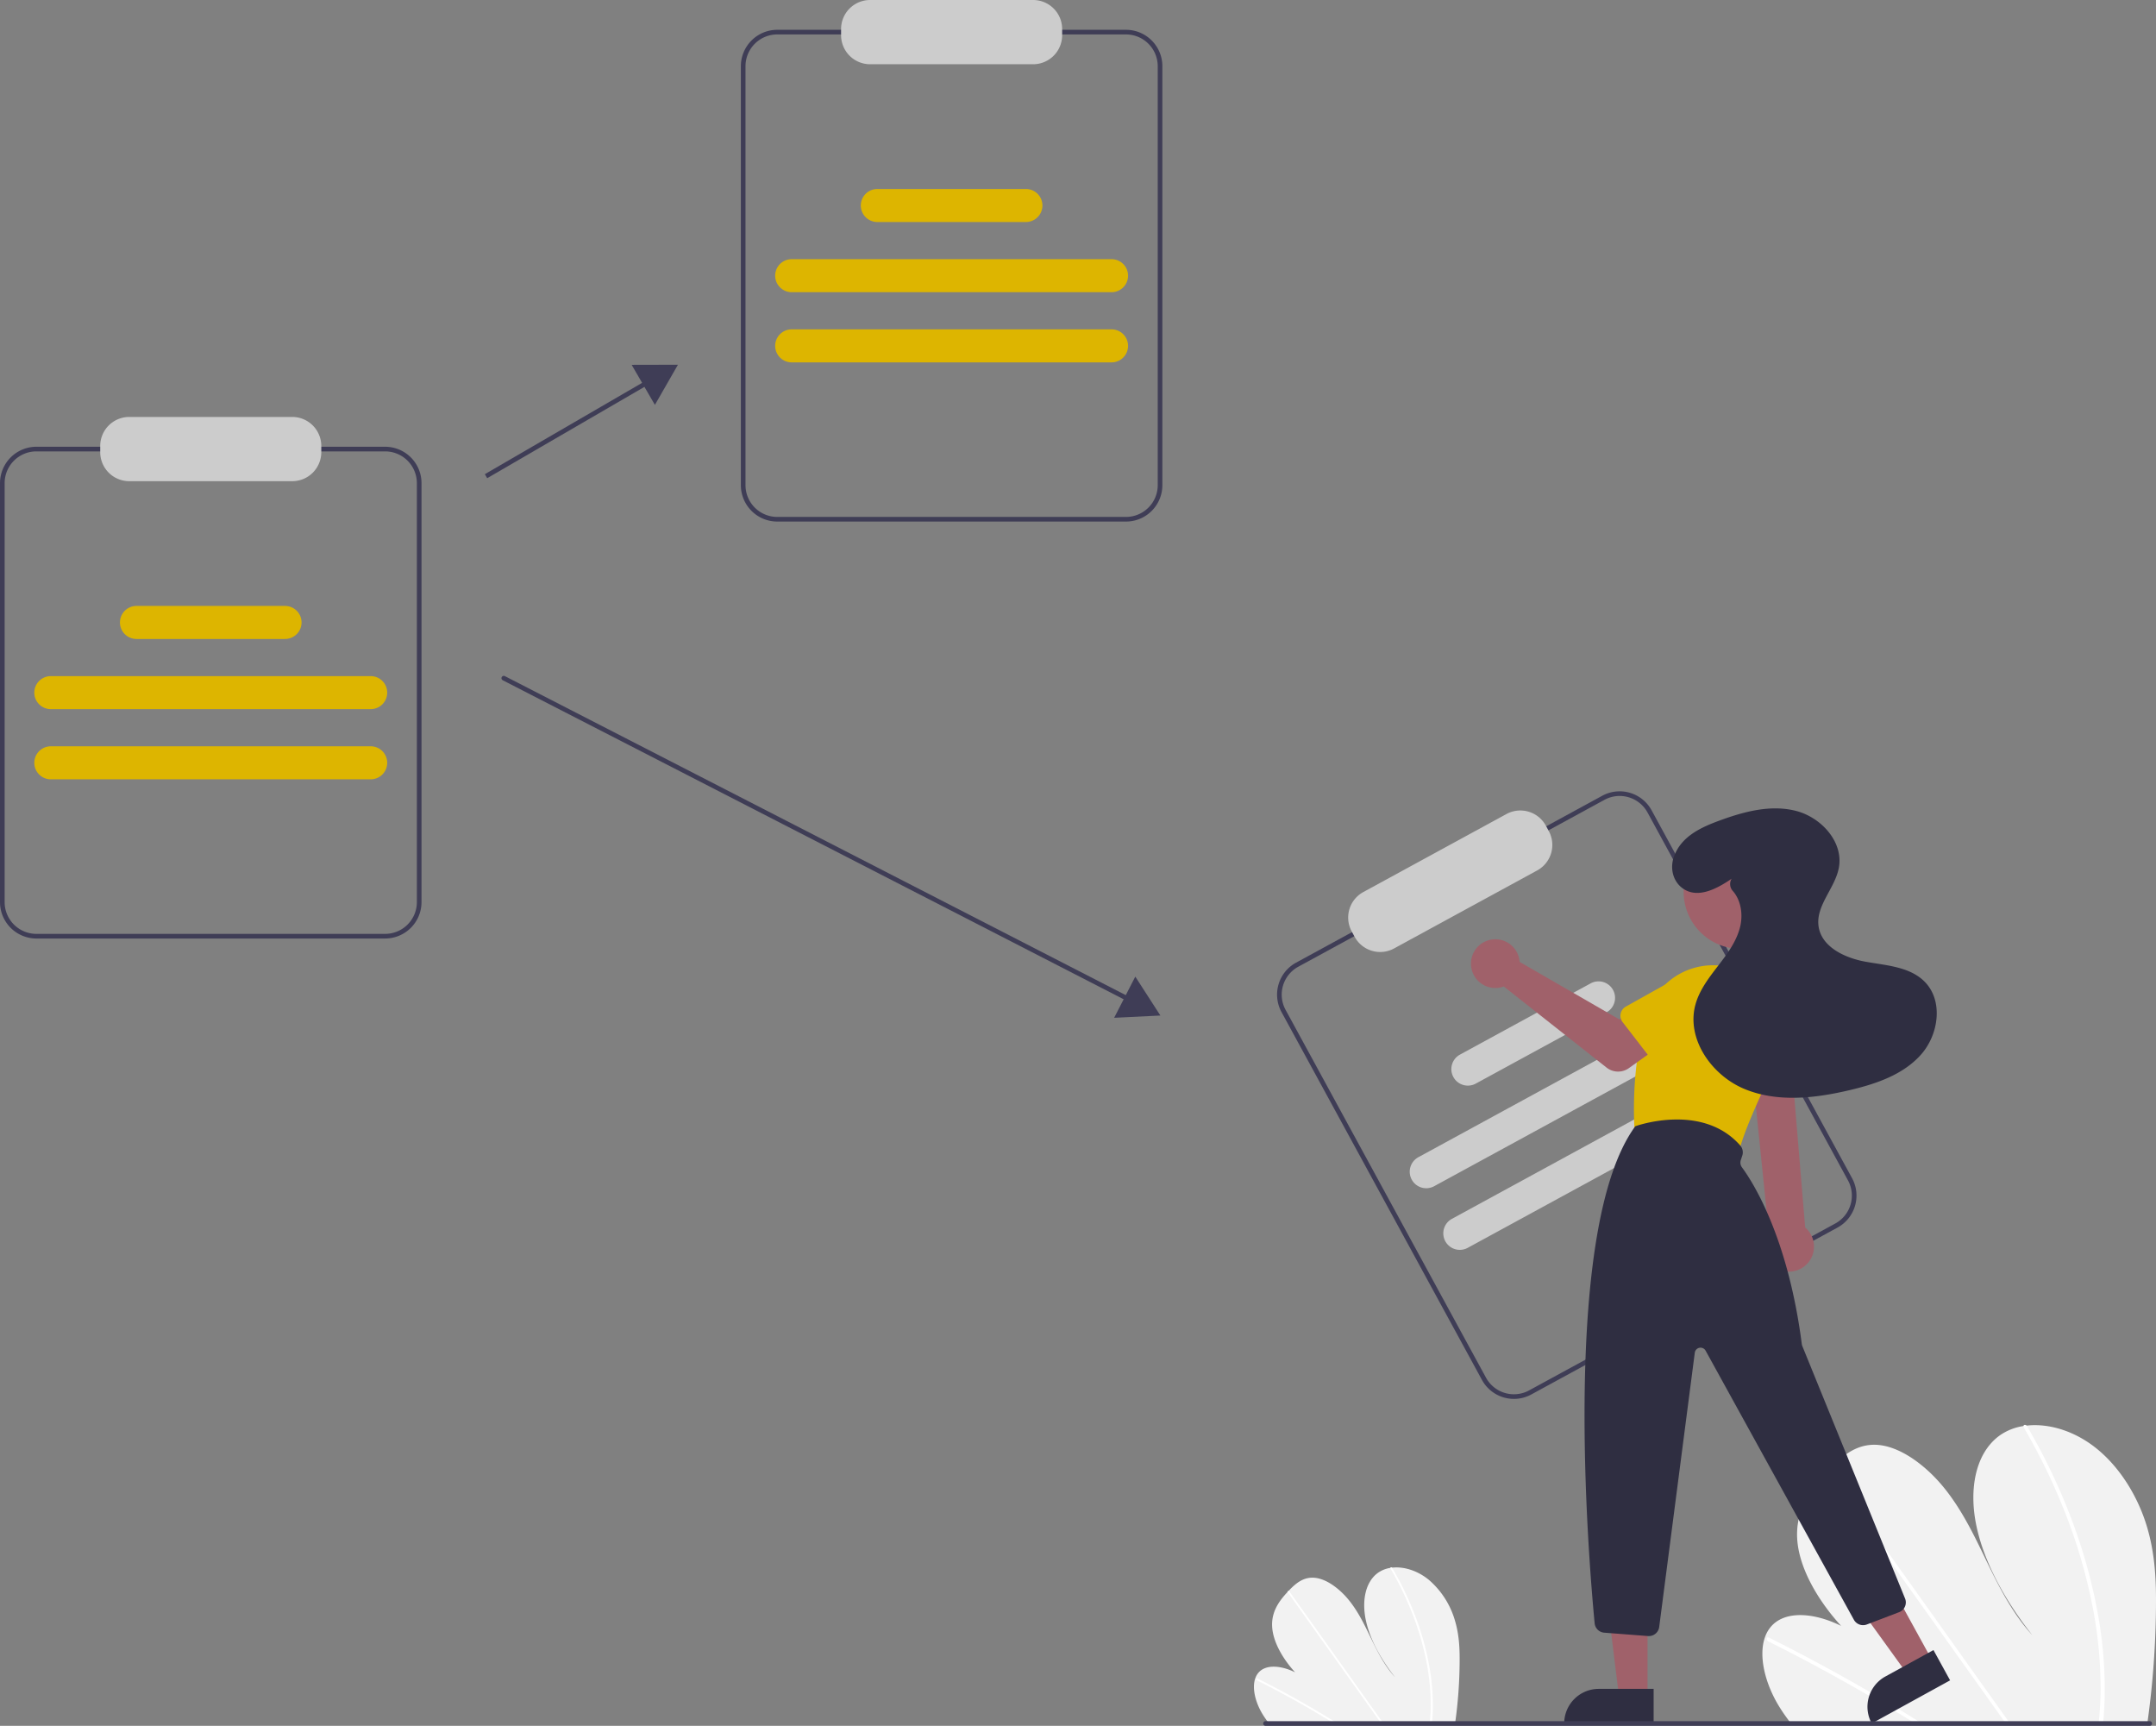 <svg xmlns="http://www.w3.org/2000/svg" data-name="Layer 1" width="929.013" height="743.5" viewBox="0 0 929.013 743.5" xmlns:xlink="http://www.w3.org/1999/xlink"><rect x="0" y="0" width="929.013" height="743.5" fill="#808080" stroke="none"/><path d="M1064.489,770.844a381.146,381.146,0,0,1-3.593,48.975c-.079.57-.164,1.14-.243,1.71l-153.448-.857c-.451-.566-.894-1.139-1.324-1.719-1.433-1.919-2.775-3.892-4.008-5.933-5.924-9.834-8.637-21.347-5.919-29.29l.049-.123a13.939,13.939,0,0,1,2.72-4.727c6.197-6.976,18.726-5.813,30.096-.182-10.198-11.163-18.319-25.249-18.936-37.823-.605-12.264,5.808-21.025,12.763-28.471.228-.246.456-.485.685-.725.111-.123.228-.239.339-.362,5.427-5.674,11.754-11.267,20.911-10.591,10.043.743,21.179,9.156,28.986,18.959,7.808,9.796,12.996,20.924,18.255,31.785,5.266,10.854,10.963,21.985,19.412,31.262-11.445-14.476-20.672-30.946-24.081-46.965s-.409-31.403,9.791-38.948a23.857,23.857,0,0,1,10.45-4.216c.44-.073.887-.133,1.341-.185,9.442-1.074,20.716,2.191,30.308,9.997,10.563,8.595,17.887,21.336,21.531,33.432C1064.218,747.943,1064.607,759.587,1064.489,770.844Z" transform="translate(-135.493 -78.25)" fill="#f2f2f2"/><path d="M964.095,820.989l-2.934-.016q-1.397-.874-2.808-1.727c-.582-.367-1.171-.721-1.76-1.082q-14.599-8.916-29.381-17.105-14.768-8.196-29.685-15.636a1.23,1.23,0,0,1-.707-1.406.354.354,0,0,1,.049-.103c.139-.26.449-.369.901-.146,1.22.612,2.447,1.223,3.666,1.849q14.958,7.568,29.787,15.891,14.819,8.32,29.469,17.374c.205.125.411.257.616.381C962.239,819.838,963.163,820.414,964.095,820.989Z" transform="translate(-135.493 -78.25)" fill="#fff"/><path d="M1001.928,821.201l-1.814-.01c-.409-.573-.811-1.145-1.221-1.718q-14.422-20.224-28.839-40.449-23.608-33.11-47.202-66.221a1.169,1.169,0,0,1-.204-.4c-.135-.489.224-.775.685-.725a1.378,1.378,0,0,1,.959.61q13.236,18.568,26.465,37.123,23.485,32.945,46.964,65.883c.996,1.394,1.991,2.795,2.987,4.188C1001.116,820.055,1001.525,820.628,1001.928,821.201Z" transform="translate(-135.493 -78.25)" fill="#fff"/><path d="M1042.35,810.664c-.093,3.058-.295,6.067-.559,9.048q-.077.855-.154,1.71l-1.904-.011c.058-.57.116-1.14.168-1.71.402-4.307.688-8.663.726-13.136a183.261,183.261,0,0,0-3.608-36.94,230,230,0,0,0-11.174-38.378,263.557,263.557,0,0,0-18.282-37.971,1.014,1.014,0,0,1-.168-.674c.079-.543.801-.703,1.341-.185a1.576,1.576,0,0,1,.273.345q1.317,2.265,2.586,4.544a263.374,263.374,0,0,1,17.498,38.104,228.913,228.913,0,0,1,10.417,38.435A180.799,180.799,0,0,1,1042.35,810.664Z" transform="translate(-135.493 -78.25)" fill="#fff"/><path d="M764.442,794.599a199.181,199.181,0,0,1-1.878,25.593c-.041.298-.086.596-.127.894l-80.188-.448c-.235-.296-.467-.595-.692-.898-.749-1.003-1.45-2.034-2.094-3.1-3.096-5.139-4.513-11.155-3.093-15.306l.025-.065a7.284,7.284,0,0,1,1.422-2.47c3.238-3.645,9.786-3.038,15.728-.095-5.329-5.834-9.573-13.195-9.895-19.765-.316-6.409,3.035-10.987,6.67-14.878.119-.129.239-.254.358-.379.058-.064.119-.125.177-.189,2.836-2.965,6.142-5.888,10.928-5.534,5.248.388,11.067,4.785,15.147,9.907,4.08,5.119,6.791,10.935,9.54,16.61,2.752,5.672,5.729,11.489,10.144,16.337-5.981-7.565-10.803-16.172-12.584-24.543s-.214-16.411,5.117-20.353a12.467,12.467,0,0,1,5.461-2.203c.23-.038.464-.069.701-.097,4.934-.561,10.826,1.145,15.838,5.224A36.461,36.461,0,0,1,762.396,776.311C764.3,782.632,764.503,788.717,764.442,794.599Z" transform="translate(-135.493 -78.25)" fill="#f2f2f2"/><path d="M711.978,820.804l-1.533-.009q-.73-.457-1.468-.902c-.304-.192-.612-.377-.92-.565q-7.629-4.66-15.354-8.939-7.718-4.283-15.513-8.171a.643.643,0,0,1-.369-.735.185.185,0,0,1,.026-.054c.072-.136.234-.193.471-.076.637.32,1.279.639,1.916.966q7.816,3.955,15.566,8.304,7.744,4.348,15.4,9.079c.107.065.215.134.322.199C711.008,820.203,711.491,820.504,711.978,820.804Z" transform="translate(-135.493 -78.25)" fill="#fff"/><path d="M731.748,820.915l-.948-.005c-.214-.299-.424-.599-.638-.898q-7.537-10.569-15.07-21.138-12.337-17.303-24.667-34.605a.611.611,0,0,1-.107-.209c-.07-.255.117-.405.358-.379a.72.72,0,0,1,.501.319q6.917,9.703,13.83,19.4,12.273,17.216,24.542,34.429c.52.728,1.041,1.46,1.561,2.189C731.324,820.316,731.538,820.616,731.748,820.915Z" transform="translate(-135.493 -78.25)" fill="#fff"/><path d="M752.872,815.409c-.048,1.598-.154,3.17-.292,4.728q-.04.447-.08.894l-.995-.006c.03-.298.061-.596.088-.894.21-2.251.359-4.527.38-6.865a95.768,95.768,0,0,0-1.885-19.304,120.193,120.193,0,0,0-5.839-20.055,137.728,137.728,0,0,0-9.554-19.843.53.53,0,0,1-.088-.352c.041-.284.419-.368.701-.097a.824.824,0,0,1,.143.18q.688,1.184,1.352,2.374a137.633,137.633,0,0,1,9.144,19.912,119.623,119.623,0,0,1,5.444,20.085A94.481,94.481,0,0,1,752.872,815.409Z" transform="translate(-135.493 -78.25)" fill="#fff"/><path d="M301.447,482.574H151.166a15.69,15.69,0,0,1-15.672-15.672V286.387a15.69,15.69,0,0,1,15.672-15.672H301.447A15.69,15.69,0,0,1,317.119,286.387V466.901A15.69,15.69,0,0,1,301.447,482.574ZM151.166,272.714a13.688,13.688,0,0,0-13.672,13.672V466.901a13.688,13.688,0,0,0,13.672,13.672H301.447A13.688,13.688,0,0,0,315.119,466.901V286.387a13.688,13.688,0,0,0-13.672-13.672Z" transform="translate(-135.493 -78.25)" fill="#3f3d56"/><path d="M261.436,285.553H191.177a12.514,12.514,0,0,1-12.5-12.5v-2.677a12.514,12.514,0,0,1,12.5-12.5h70.259a12.514,12.514,0,0,1,12.5,12.5v2.677A12.514,12.514,0,0,1,261.436,285.553Z" transform="translate(-135.493 -78.25)" fill="#ccc"/><path d="M295.222,383.758H157.391a7.114,7.114,0,1,1,0-14.228H295.222a7.114,7.114,0,0,1,0,14.228Z" transform="translate(-135.493 -78.25)" fill="#ddb500"/><path d="M295.222,413.992H157.391a7.114,7.114,0,1,1,0-14.228H295.222a7.114,7.114,0,0,1,0,14.228Z" transform="translate(-135.493 -78.25)" fill="#ddb500"/><path d="M258.319,353.524h-64.025a7.114,7.114,0,1,1,0-14.228h64.025a7.114,7.114,0,1,1,0,14.228Z" transform="translate(-135.493 -78.25)" fill="#ddb500"/><path d="M620.682,302.948H470.401A15.69,15.69,0,0,1,454.729,287.276V106.761a15.69,15.69,0,0,1,15.672-15.672H620.682a15.69,15.69,0,0,1,15.672,15.672V287.276A15.69,15.69,0,0,1,620.682,302.948ZM470.401,93.088A13.688,13.688,0,0,0,456.729,106.761V287.276a13.688,13.688,0,0,0,13.672,13.672H620.682a13.688,13.688,0,0,0,13.672-13.672V106.761a13.688,13.688,0,0,0-13.672-13.672Z" transform="translate(-135.493 -78.25)" fill="#3f3d56"/><path d="M580.671,105.927H510.412a12.514,12.514,0,0,1-12.5-12.5V90.75a12.514,12.514,0,0,1,12.5-12.5h70.259a12.514,12.514,0,0,1,12.5,12.5v2.677A12.514,12.514,0,0,1,580.671,105.927Z" transform="translate(-135.493 -78.25)" fill="#ccc"/><path d="M614.458,204.132H476.626a7.114,7.114,0,1,1,0-14.228H614.458a7.114,7.114,0,1,1,0,14.228Z" transform="translate(-135.493 -78.25)" fill="#ddb500"/><path d="M614.458,234.366H476.626a7.114,7.114,0,1,1,0-14.228H614.458a7.114,7.114,0,1,1,0,14.228Z" transform="translate(-135.493 -78.25)" fill="#ddb500"/><path d="M577.554,173.898h-64.025a7.114,7.114,0,1,1,0-14.228h64.025a7.114,7.114,0,0,1,0,14.228Z" transform="translate(-135.493 -78.25)" fill="#ddb500"/><path d="M927.283,607.094l-131.957,71.914a15.69,15.69,0,0,1-21.261-6.262L687.683,514.242a15.69,15.69,0,0,1,6.262-21.261l131.957-71.914a15.69,15.69,0,0,1,21.261,6.262l86.382,158.505A15.69,15.69,0,0,1,927.283,607.094ZM694.902,494.737a13.688,13.688,0,0,0-5.463,18.548l86.382,158.505a13.688,13.688,0,0,0,18.548,5.463l131.957-71.914a13.688,13.688,0,0,0,5.463-18.548L845.407,428.286a13.688,13.688,0,0,0-18.548-5.463Z" transform="translate(-135.493 -78.25)" fill="#3f3d56"/><path d="M797.87,453.242l-61.692,33.621A12.514,12.514,0,0,1,719.22,481.869l-1.281-2.351a12.514,12.514,0,0,1,4.994-16.958l61.692-33.621a12.514,12.514,0,0,1,16.958,4.994L802.864,436.285A12.514,12.514,0,0,1,797.87,453.242Z" transform="translate(-135.493 -78.25)" fill="#ccc"/><path d="M874.531,523.306,753.505,589.262a7.114,7.114,0,1,1-6.808-12.493l121.026-65.957a7.114,7.114,0,0,1,6.808,12.493Z" transform="translate(-135.493 -78.25)" fill="#ccc"/><path d="M888.999,549.853,767.973,615.81a7.114,7.114,0,1,1-6.808-12.493l121.026-65.957a7.114,7.114,0,0,1,6.808,12.493Z" transform="translate(-135.493 -78.25)" fill="#ccc"/><path d="M827.659,514.418l-56.218,30.638a7.114,7.114,0,1,1-6.808-12.493l56.218-30.638a7.114,7.114,0,1,1,6.808,12.493Z" transform="translate(-135.493 -78.25)" fill="#ccc"/><rect x="339.421" y="261.994" width="81.277" height="2" transform="translate(-216.163 148.137) rotate(-30.14)" fill="#3f3d56"/><polygon points="282.194 174.428 292.122 157.132 272.179 157.179 282.194 174.428" fill="#3f3d56"/><path d="M622.726,510.192a.995.995,0,0,1-.456-.11L352.121,371.309a1,1,0,0,1,.914-1.779l270.149,138.772a1,1,0,0,1-.458,1.89Z" transform="translate(-135.493 -78.25)" fill="#3f3d56"/><polygon points="480.081 438.479 500 437.5 489.195 420.738 480.081 438.479" fill="#3f3d56"/><path d="M901.467,624.932a10.743,10.743,0,0,1-3.842-16.018l-8.033-78.54h17.36l6.384,76.69a10.801,10.801,0,0,1-11.87,17.868Z" transform="translate(-135.493 -78.25)" fill="#a0616a"/><circle cx="750.034" cy="384.218" r="24.561" fill="#a0616a"/><path d="M879.939,576.008l-36.656-8.005a4.511,4.511,0,0,1-3.534-4.165c-.423-8.18-.728-29.34,5.573-49.094A29.748,29.748,0,0,1,883.548,495.794h0a29.762,29.762,0,0,1,16.901,41.09c-8.129,16.692-13.249,28.78-15.216,35.93a4.492,4.492,0,0,1-5.294,3.194Z" transform="translate(-135.493 -78.25)" fill="#ddb500"/><polygon points="709.913 731.092 697.653 731.091 691.821 683.803 709.915 683.804 709.913 731.092" fill="#a0616a"/><path d="M688.896,727.588h23.644a0,0,0,0,1,0,0v14.887a0,0,0,0,1,0,0H674.009a0,0,0,0,1,0,0v0A14.887,14.887,0,0,1,688.896,727.588Z" fill="#2f2e41"/><polygon points="832.504 715.203 821.761 721.109 793.866 682.482 809.722 673.764 832.504 715.203" fill="#a0616a"/><path d="M950.937,797.478h23.644a0,0,0,0,1,0,0V812.365a0,0,0,0,1,0,0H936.05a0,0,0,0,1,0,0v0A14.887,14.887,0,0,1,950.937,797.478Z" transform="translate(-405.105 481.561) rotate(-28.801)" fill="#2f2e41"/><path d="M845.63,783.082,826.756,781.628a4.488,4.488,0,0,1-4.134-4.05c-2.69-28.056-14.491-170.228,17.427-214l.089-.122.143-.053c.286-.104,28.75-10.255,45.082,8.347a4.498,4.498,0,0,1,.866,4.377l-.623,1.869a3.485,3.485,0,0,0,.496,3.173c4.532,6.127,19.786,29.725,25.782,76.128a3.466,3.466,0,0,0,.226.861L956.373,766.896a4.5,4.5,0,0,1-2.566,5.901l-13.928,5.307a4.525,4.525,0,0,1-5.543-2.034L870.438,660.139a2.5,2.5,0,0,0-4.668.886L850.437,779.173a4.499,4.499,0,0,1-4.458,3.921C845.863,783.094,845.747,783.09,845.63,783.082Z" transform="translate(-135.493 -78.25)" fill="#2f2e41"/><path d="M790.044,490.998a10.527,10.527,0,0,1,.239,1.64l42.957,24.782,10.441-6.011,11.131,14.572-17.45,12.438a8,8,0,0,1-9.598-.234l-44.297-34.946a10.497,10.497,0,1,1,6.576-12.241Z" transform="translate(-135.493 -78.25)" fill="#a0616a"/><path d="M833.83,514.943a4.495,4.495,0,0,1,2.211-3.025l19.713-11.023a12.497,12.497,0,0,1,15.327,19.744L855.364,536.961a4.5,4.5,0,0,1-6.804-.373l-13.884-17.994A4.495,4.495,0,0,1,833.83,514.943Z" transform="translate(-135.493 -78.25)" fill="#ddb500"/><path d="M884.857,548.926a4.495,4.495,0,0,1-1.667-3.356l-.707-22.574a12.497,12.497,0,0,1,24.584-4.513l7.251,21.467a4.5,4.5,0,0,1-3.464,5.868l-22.366,4.039A4.495,4.495,0,0,1,884.857,548.926Z" transform="translate(-135.493 -78.25)" fill="#ddb500"/><path d="M881.64,456.819c-6.313,4.321-14.601,8.762-21.049,4.161-4.234-3.021-5.567-8.615-3.851-13.525,3.087-8.829,11.569-12.715,19.681-15.695,10.544-3.873,22.026-6.954,32.911-4.181s20.506,13.313,18.541,24.373c-1.58,8.894-9.97,16.295-8.779,25.25,1.199,9.012,11.334,13.756,20.281,15.367s18.96,2.128,25.391,8.555c8.203,8.199,6.155,22.853-1.564,31.51s-19.367,12.58-30.654,15.248c-14.955,3.534-31.129,5.392-45.332-.474s-25.256-21.654-21.141-36.46c1.738-6.254,5.832-11.539,9.789-16.685s7.963-10.526,9.472-16.839c1.258-5.261.327-11.369-3.162-15.315a4.437,4.437,0,0,1-.594-5.186Z" transform="translate(-135.493 -78.25)" fill="#2f2e41"/><path d="M1061.804,821.75h-381a1,1,0,0,1,0-2h381a1,1,0,0,1,0,2Z" transform="translate(-135.493 -78.25)" fill="#3f3d56"/></svg>